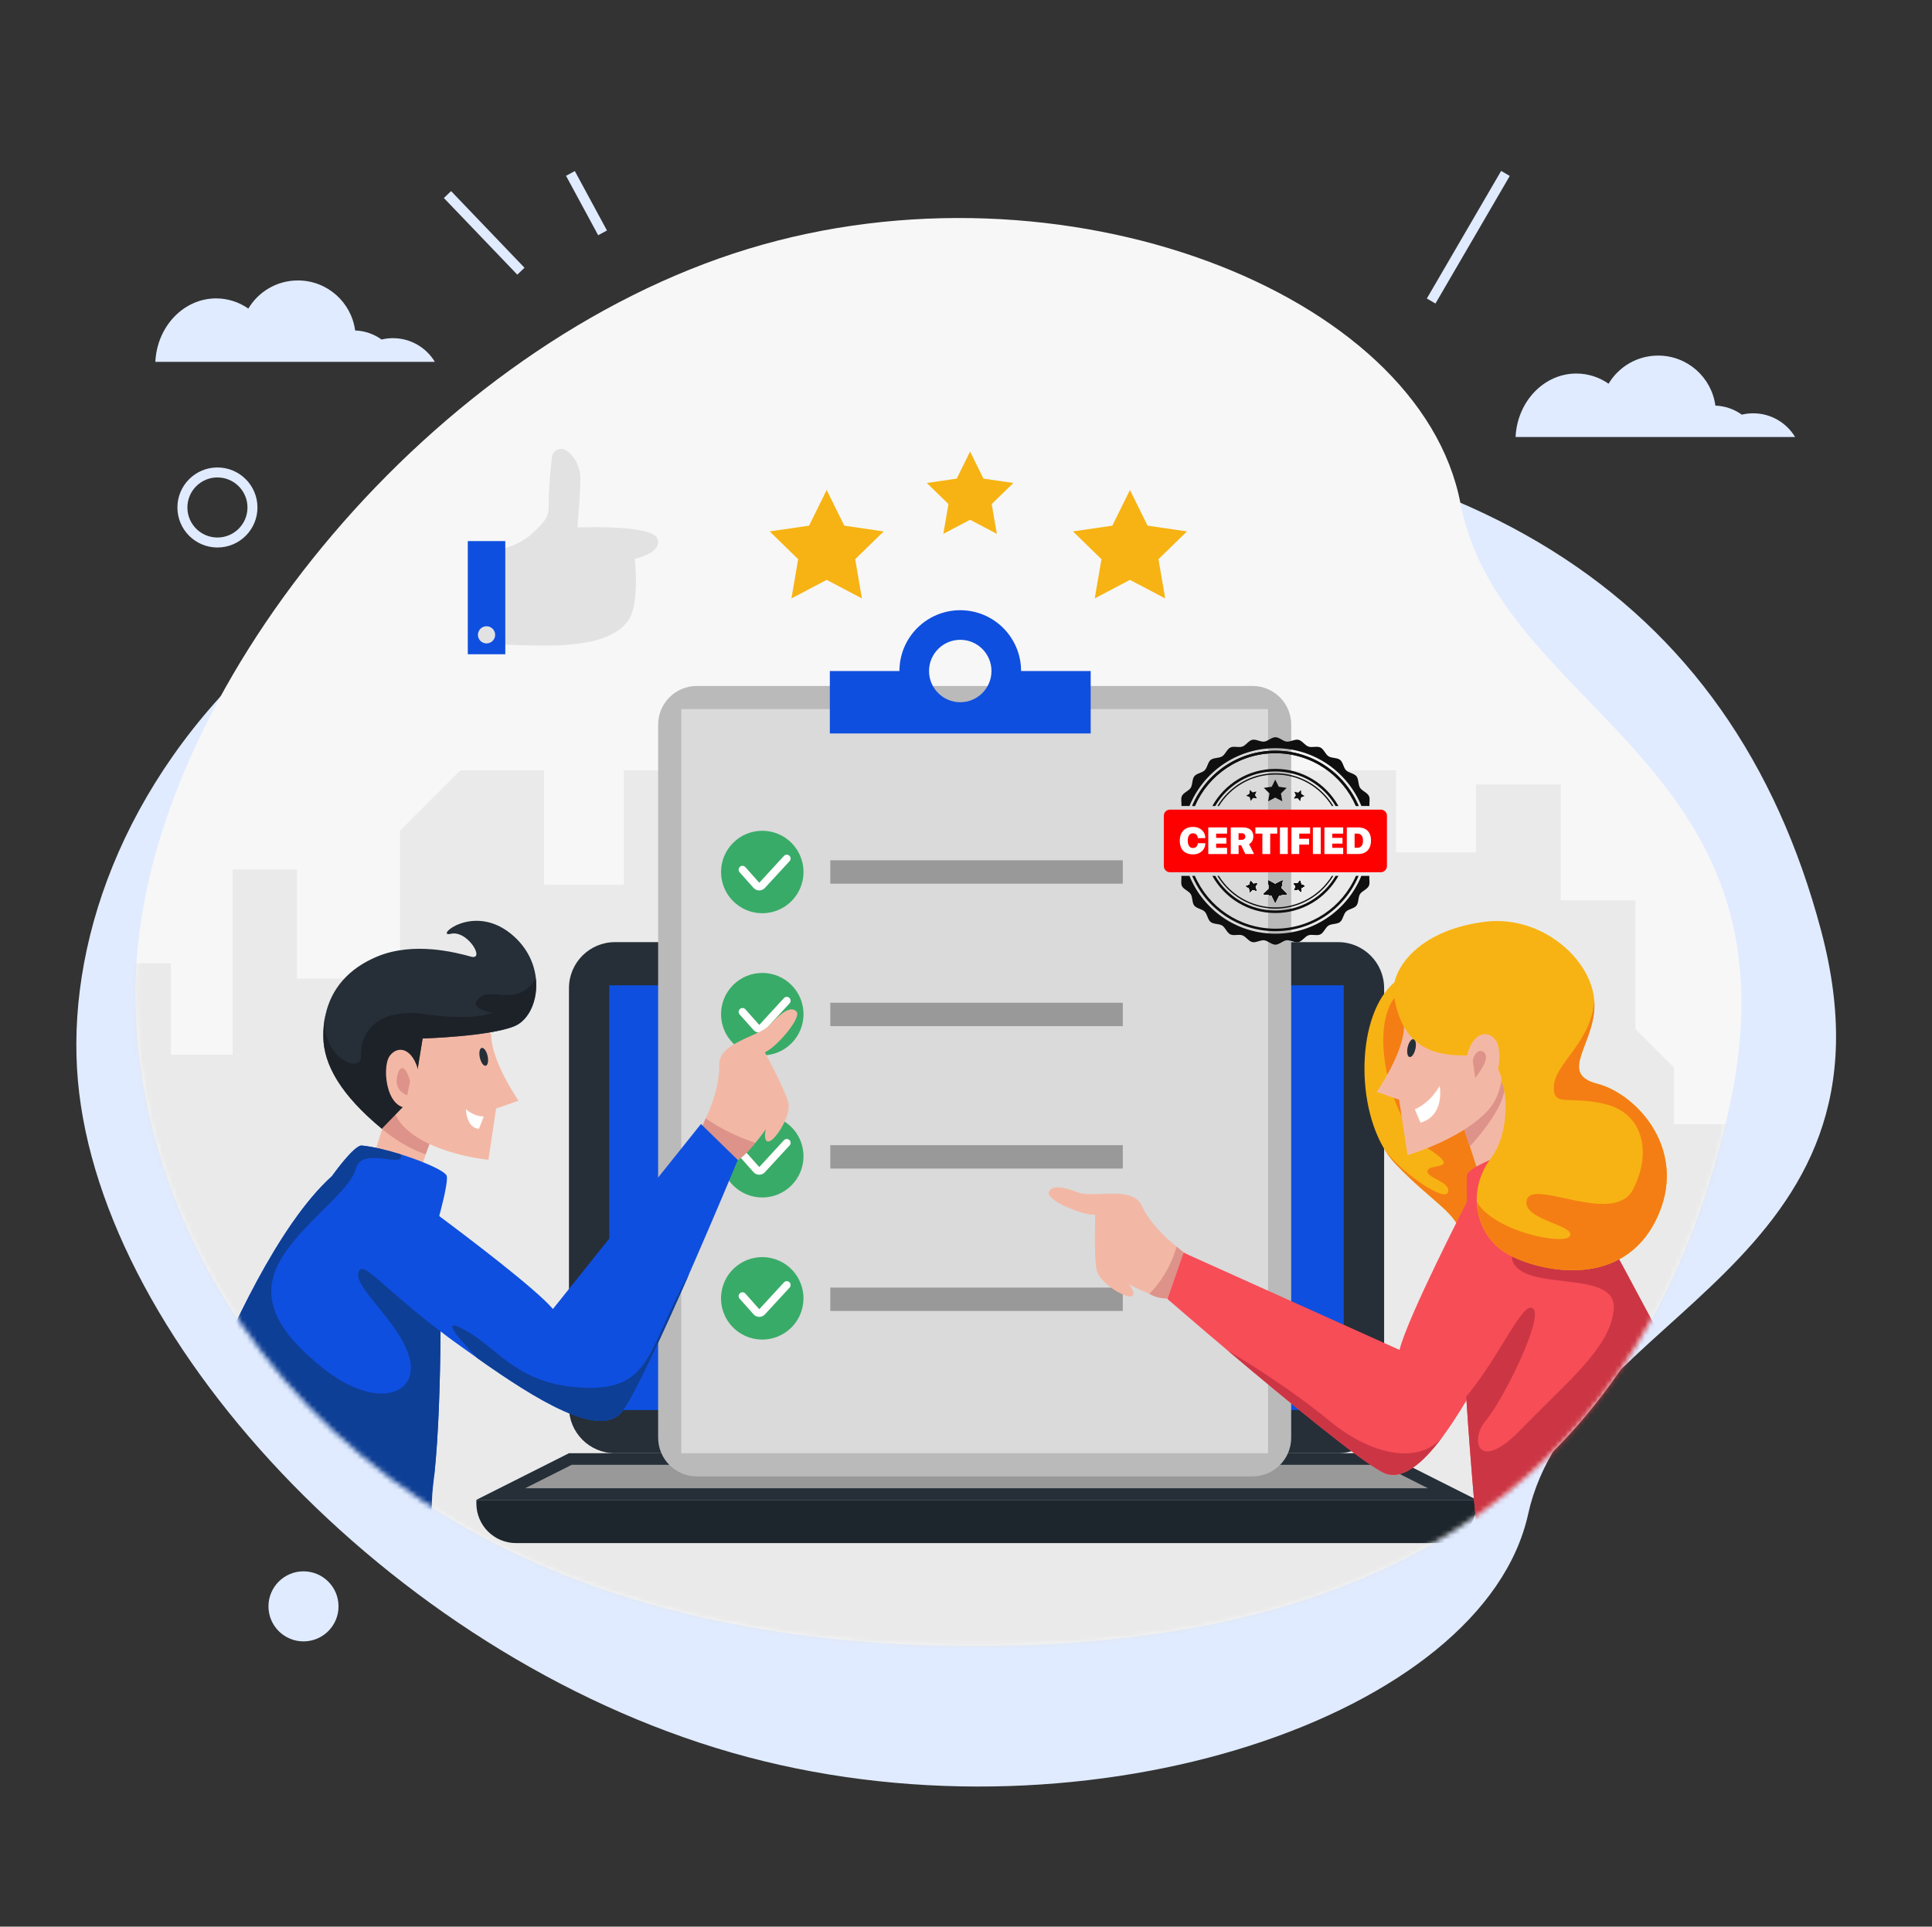 <svg width="387" height="386" viewBox="0 0 387 386" fill="none" xmlns="http://www.w3.org/2000/svg">
<rect x="0" y="0" width="387" height="386" fill="#333333" stroke="none"/>
<path fill-rule="evenodd" clip-rule="evenodd" d="M199.483 84.611C293.806 84.611 346.858 119.004 364.776 186.407C382.694 253.811 315.005 262.943 306.104 303.342C297.203 343.741 218.783 370.359 149.766 352.024C80.749 333.682 20.356 269.791 15.608 216.546C10.86 163.301 59.025 84.619 199.483 84.619V84.611Z" fill="#E0EBFF"/>
<path d="M195.237 329.768C281.315 329.768 329.743 293.77 346.093 223.216C362.444 152.663 300.669 143.098 292.54 100.816C284.411 58.533 212.846 30.664 149.859 49.864C86.871 69.064 31.758 135.942 27.42 191.673C23.081 247.403 67.046 329.768 195.237 329.768Z" fill="#F7F7F7"/>
<mask id="mask0_61_8" style="mask-type:luminance" maskUnits="userSpaceOnUse" x="27" y="43" width="322" height="287">
<path d="M195.237 329.768C281.315 329.768 329.743 293.77 346.093 223.216C362.444 152.663 300.669 143.098 292.54 100.816C284.411 58.533 212.846 30.664 149.859 49.864C86.871 69.064 31.758 135.942 27.42 191.673C23.081 247.403 67.046 329.768 195.237 329.768Z" fill="white"/>
</mask>
<g mask="url(#mask0_61_8)">
<path opacity="0.64" d="M21.328 193.001H34.221V211.305H46.596V174.179H59.488V196.065H80.109V166.444L92.221 154.331H108.981V177.275H124.962V154.331H279.64V170.782H295.62V157.172H312.635V180.371H327.589V206.148L335.324 213.883V225.224H356.979C356.979 225.224 421.942 313.903 307.995 323.7C194.048 333.497 122.383 336.075 108.981 335.558C95.579 335.041 54.331 319.06 54.331 319.06L27.142 298.44C27.142 298.44 16.179 280.908 13.084 276.268C9.988 271.629 19.785 190.685 19.785 190.685" fill="#E2E2E2"/>
<path d="M268.037 188.754H123.186C118.095 188.754 113.969 192.881 113.969 197.972V281.934C113.969 287.025 118.095 291.152 123.186 291.152H268.037C273.127 291.152 277.254 287.025 277.254 281.934V197.972C277.254 192.881 273.127 188.754 268.037 188.754Z" fill="#262F38"/>
<path d="M277.254 291.152H113.968L95.425 300.486H295.798L277.254 291.152Z" fill="#262F38"/>
<path d="M105.191 298.169L114.524 293.468H276.706L286.04 298.169H105.191Z" fill="#999999"/>
<path d="M287.862 309.155H103.361C98.976 309.155 95.425 305.604 95.425 301.219V300.493H295.798V301.219C295.798 305.604 292.246 309.155 287.862 309.155Z" fill="#1E262D"/>
<path d="M269.164 197.408H122.059V282.498H269.164V197.408Z" fill="#0F4FDF"/>
<path d="M250.89 137.432H139.583C135.303 137.432 131.833 140.902 131.833 145.183V288.041C131.833 292.322 135.303 295.792 139.583 295.792H250.89C255.171 295.792 258.641 292.322 258.641 288.041V145.183C258.641 140.902 255.171 137.432 250.89 137.432Z" fill="#BABABA"/>
<path d="M254.001 142.063H136.464V291.152H254.001V142.063Z" fill="#DADADA"/>
<path d="M224.905 172.356H166.318V177.042H224.905V172.356Z" fill="#999999"/>
<path d="M224.905 200.897H166.318V205.583H224.905V200.897Z" fill="#999999"/>
<path d="M224.905 229.431H166.318V234.117H224.905V229.431Z" fill="#999999"/>
<path d="M224.905 257.964H166.318V262.65H224.905V257.964Z" fill="#999999"/>
<path d="M152.692 182.964C157.254 182.964 160.952 179.266 160.952 174.704C160.952 170.142 157.254 166.443 152.692 166.443C148.13 166.443 144.432 170.142 144.432 174.704C144.432 179.266 148.13 182.964 152.692 182.964Z" fill="#39AB68"/>
<path d="M152.082 178.394H152.067C151.634 178.394 151.225 178.201 150.939 177.885L148.153 174.75C147.867 174.434 147.898 173.948 148.214 173.662C148.531 173.376 149.017 173.407 149.303 173.724L152.09 176.858L157.031 171.485C157.324 171.168 157.81 171.153 158.119 171.439C158.436 171.732 158.451 172.218 158.165 172.527L153.209 177.9C152.916 178.217 152.514 178.394 152.082 178.394Z" fill="white"/>
<path d="M158.535 209.027C161.761 205.801 161.761 200.57 158.535 197.345C155.309 194.119 150.079 194.119 146.853 197.345C143.627 200.57 143.627 205.801 146.853 209.027C150.079 212.252 155.309 212.252 158.535 209.027Z" fill="#39AB68"/>
<path d="M152.082 206.873H152.067C151.634 206.873 151.225 206.68 150.94 206.363L148.153 203.237C147.867 202.92 147.898 202.434 148.214 202.148C148.531 201.863 149.017 201.894 149.303 202.21L152.09 205.344L157.031 199.971C157.324 199.655 157.81 199.639 158.119 199.925C158.436 200.211 158.451 200.705 158.166 201.013L153.209 206.387C152.924 206.703 152.514 206.881 152.09 206.881L152.082 206.873Z" fill="white"/>
<path d="M152.692 239.914C157.254 239.914 160.952 236.216 160.952 231.654C160.952 227.092 157.254 223.394 152.692 223.394C148.13 223.394 144.432 227.092 144.432 231.654C144.432 236.216 148.13 239.914 152.692 239.914Z" fill="#39AB68"/>
<path d="M152.082 235.352H152.067C151.634 235.352 151.225 235.159 150.939 234.843L148.153 231.708C147.867 231.392 147.898 230.906 148.214 230.62C148.531 230.334 149.017 230.365 149.303 230.682L152.09 233.816L157.031 228.443C157.324 228.126 157.81 228.111 158.119 228.397C158.436 228.682 158.451 229.176 158.165 229.485L153.209 234.858C152.924 235.175 152.514 235.352 152.09 235.352H152.082Z" fill="white"/>
<path d="M160.727 262.019C161.775 257.579 159.025 253.13 154.585 252.082C150.145 251.034 145.696 253.784 144.648 258.224C143.6 262.664 146.35 267.113 150.79 268.161C155.23 269.209 159.679 266.459 160.727 262.019Z" fill="#39AB68"/>
<path d="M152.082 263.831H152.067C151.634 263.831 151.225 263.638 150.939 263.314L148.153 260.187C147.867 259.871 147.898 259.384 148.214 259.099C148.531 258.813 149.017 258.844 149.303 259.16L152.09 262.295L157.031 256.929C157.324 256.613 157.81 256.597 158.119 256.883C158.436 257.169 158.451 257.663 158.165 257.971L153.209 263.345C152.916 263.661 152.514 263.839 152.082 263.839V263.831Z" fill="white"/>
<path d="M204.532 134.436C204.532 127.712 199.074 122.254 192.35 122.254C185.625 122.254 180.167 127.704 180.167 134.436H166.225V146.942H218.474V134.436H204.532ZM192.35 140.689C188.899 140.689 186.096 137.887 186.096 134.436C186.096 130.985 188.899 128.183 192.35 128.183C195.8 128.183 198.603 130.985 198.603 134.436C198.603 137.887 195.8 140.689 192.35 140.689Z" fill="#0F4FDF"/>
<path d="M94.985 110.736C99.347 110.543 103.662 109.632 106.619 106.853C108.225 105.347 109.885 103.989 109.885 101.873C109.885 98.006 110.278 93.968 110.564 91.575C110.718 90.239 112.216 89.498 113.351 90.208C114.524 90.934 115.76 92.331 116.2 94.987C116.454 96.523 115.667 105.679 115.667 105.679C115.667 105.679 130.69 105.031 131.701 107.934C132.72 110.836 127.139 111.956 127.139 111.956C127.139 111.956 128.258 121.142 125.741 124.47C120.739 131.078 105.932 129.125 94.985 128.909V110.728V110.736Z" fill="#E2E2E2"/>
<path d="M101.215 108.404H93.704V131.078H101.215V108.404Z" fill="#0F4FDF"/>
<path d="M99.185 127.187C99.185 128.137 98.413 128.909 97.455 128.909C96.498 128.909 95.734 128.137 95.734 127.187C95.734 126.238 96.506 125.466 97.455 125.466C98.405 125.466 99.185 126.238 99.185 127.187Z" fill="#E2E2E2"/>
<path d="M140.008 226.451C141.977 223.479 144.192 217.82 144.061 213.327C143.938 208.841 152.005 207.738 154.213 205.337C156.429 202.928 158.443 201.438 159.547 202.673C160.651 203.908 155.386 209.976 153.202 210.81C153.202 210.81 157.262 218.299 157.911 220.892C158.559 223.486 155.232 228.558 153.997 228.682C152.762 228.813 153.41 226.211 153.41 226.211C153.41 226.211 148.5 233.63 144.771 233.329C141.043 233.028 140 226.443 140 226.443L140.008 226.451Z" fill="#F3B8A5"/>
<path d="M141.359 224.05C145.906 227.292 151.318 228.967 151.318 228.967C151.318 228.967 149.303 231.6 147.79 232.403C146.277 233.206 140.757 225.532 140.757 225.532L141.359 224.05Z" fill="#DD938A"/>
<path d="M85.868 229.438L83.853 235.622L74.844 231.723L79.144 217.742L85.868 229.438Z" fill="#F3B8A5"/>
<path d="M85.266 231.268C80.24 229.562 76.472 226.134 76.472 226.134L79.437 218.661L86.385 228.265L85.266 231.268Z" fill="#DD938A"/>
<path d="M98.405 207.305C98.343 212.539 103.871 220.529 103.871 220.529L99.378 222.089L97.834 232.356C97.834 232.356 85.876 231.268 80.58 225.393C75.284 219.518 79.792 207.374 79.792 207.374C79.792 207.374 83.274 202.997 84.247 202.889C85.212 202.781 96.128 203.792 96.128 203.792L98.413 207.297L98.405 207.305Z" fill="#F3B8A5"/>
<path d="M103.076 205.583C98.096 207.66 84.656 208.062 84.656 208.062L82.772 219.626L76.472 226.134C68.274 219.348 64.838 213.311 64.761 207.745C64.738 206.17 64.885 204.673 65.217 203.252C66.359 198.141 69.733 194.081 75.515 191.657C82.911 188.569 91.38 190.854 94.337 191.657C97.293 192.467 93.665 186.283 90.299 187.086C86.941 187.897 94.607 180.895 102.265 187.017C105.477 189.588 107.013 192.892 107.345 196.034C107.808 200.372 105.963 204.379 103.076 205.583Z" fill="#262F38"/>
<path opacity="0.72" d="M103.076 205.584C98.096 207.66 84.656 208.062 84.656 208.062L82.772 219.626L76.472 226.134C68.274 219.349 64.838 213.312 64.761 207.745C64.738 206.171 64.885 204.673 65.217 203.252C63.873 211.783 72.543 215.512 72.319 211.443C72.103 207.367 75.168 201.724 85.134 203.183C95.101 204.642 98.714 202.882 98.714 202.882C98.714 202.882 93.24 202.156 96.089 199.856C98.783 197.686 103.431 201.979 107.345 196.034C107.808 200.373 105.963 204.379 103.076 205.584Z" fill="#191E23"/>
<path d="M84.115 216.26C83.312 210.076 79.815 209.134 78.063 211.551C76.318 213.967 77.522 223.787 83.034 221.633C88.547 219.479 84.108 216.252 84.108 216.252L84.115 216.26Z" fill="#F3B8A5"/>
<path d="M96.9 223.687C94.838 223.679 93.325 222.22 93.325 222.22C93.325 222.22 93.41 226.026 95.942 226.141L96.907 223.694L96.9 223.687Z" fill="white"/>
<path d="M96.12 211.906C96.344 212.894 96.869 213.62 97.301 213.519C97.726 213.419 97.895 212.546 97.672 211.558C97.448 210.57 96.923 209.844 96.49 209.945C96.066 210.045 95.896 210.918 96.12 211.906Z" fill="#262F38"/>
<path d="M82.147 216.608C81.081 212.802 79.792 213.589 79.476 216.137C79.151 218.684 81.568 219.433 81.568 219.433L82.147 216.608Z" fill="#DD938A"/>
<path d="M147.79 232.403C147.79 232.403 143.25 243.35 138.094 255.107C138.094 255.107 138.078 255.131 138.078 255.138C132.921 266.896 127.154 279.449 124.684 282.737C120.338 288.52 107.283 280.352 95.649 272.13C94.028 270.98 92.43 269.837 90.894 268.725C89.99 268.077 89.11 267.413 88.246 266.734H88.238C77.036 257.979 69.192 247.565 69.192 247.565L68.382 238.648L68.228 236.996C68.791 236.942 69.339 236.888 69.872 236.842C77.901 236.093 82.432 235.939 83.073 237.012C83.76 238.147 85.443 241.759 85.443 241.759C85.443 241.759 86.424 242.477 88.006 243.659C93.719 247.912 107.283 258.18 110.757 262.256L140.41 225.192L147.79 232.403Z" fill="#0F4FDF"/>
<path d="M88.006 243.659C88.045 244.948 88.323 254.945 88.246 266.734V266.749C88.176 276.461 87.867 287.4 86.979 295.684C86.647 298.857 86.223 301.636 85.698 303.813C82.023 319.091 37.857 287.338 37.857 287.338C37.857 287.338 38.992 284.112 40.984 279.194C45.824 267.259 55.682 245.38 66.506 235.622C66.506 235.622 70.976 229.3 72.504 229.508C74.697 229.732 77.538 230.419 80.263 231.268C84.949 232.727 89.303 234.68 89.496 235.622C89.79 237.112 88.006 243.52 88.006 243.52V243.659Z" fill="#0F4FDF"/>
<path d="M88.246 266.749C88.176 276.461 87.867 287.4 86.979 295.684C86.609 295.753 86.316 306.137 86.316 306.137C86.316 306.137 68.359 293.051 61.527 289.863C54.702 286.675 44.465 281.896 40.984 279.194C45.824 267.259 55.682 245.38 66.506 235.622C66.506 235.622 70.976 229.3 72.504 229.508C74.697 229.732 77.538 230.419 80.263 231.268C81.336 234.333 72.504 229.508 71.292 234.117C71.069 234.981 70.567 235.885 69.872 236.842C69.44 237.429 68.938 238.031 68.382 238.648C65.031 242.4 59.697 246.785 56.524 251.873C51.969 259.168 54.478 265.97 64.761 274.16C75.044 282.351 83.598 279.626 82.147 272.57C80.688 265.514 71.084 258.234 71.771 255.107C72.45 251.989 76.094 257.547 88.238 266.734C88.238 266.734 88.238 266.742 88.246 266.749Z" fill="#0E3F96"/>
<path d="M138.078 255.138C132.921 266.895 127.154 279.448 124.684 282.737C120.338 288.519 107.283 280.351 95.649 272.129C90.747 267.034 88.331 263.776 93.333 266.579C100.111 270.369 103.709 277.58 117.28 278.028C130.845 278.483 129.795 269.628 138.078 255.138Z" fill="#0E3F96"/>
<path d="M310.195 242.625C308.196 246.616 290.247 257.015 292.246 250.461C292.571 249.403 292.679 248.476 292.609 247.627C292.239 243.204 286.858 240.872 279.563 233.222C278.628 232.249 277.802 231.106 277.084 229.848C277.077 229.833 277.069 229.817 277.061 229.81C271.047 219.318 272.221 200.45 280.991 195.656C280.991 195.656 302.074 199.316 304.807 201.13C307.532 202.936 310.759 215.273 310.759 215.273C310.759 215.273 312.187 238.633 310.195 242.625Z" fill="#F7B313"/>
<path d="M302.63 236.634C302.63 236.634 295.597 245.049 295.002 246.732C294.825 247.249 293.86 247.512 292.609 247.628C292.239 243.204 286.858 240.873 279.562 233.222C278.628 232.249 277.802 231.107 277.084 229.848C279.779 234.365 289.421 240.996 290.054 238.865C290.695 236.735 285.476 235.994 285.955 234.504C286.433 233.006 293.042 234.604 285.924 230.018C278.806 225.433 274.081 206.766 279.315 199.918L291.335 203.832L302.12 221.241L302.63 236.634Z" fill="#F47E14"/>
<path d="M292.88 224.922L295.798 233.87L304.807 229.971L300.499 215.982L292.88 224.922Z" fill="#F3B8A5"/>
<path d="M301.341 218.407C300.847 222.877 294.431 229.671 294.431 229.671L293.327 226.297L298.43 218.407L300.345 215.396L301.333 218.407H301.341Z" fill="#DD938A"/>
<path d="M281.238 205.545C281.299 210.779 275.772 218.769 275.772 218.769L280.265 220.329L281.94 231.43C281.94 231.43 292.787 228.288 298.09 222.421C303.386 216.554 299.858 205.614 299.858 205.614C299.858 205.614 296.377 201.237 295.404 201.129C294.439 201.021 283.523 202.032 283.523 202.032L281.238 205.537V205.545Z" fill="#F3B8A5"/>
<path d="M283.523 210.154C283.299 211.142 282.774 211.868 282.342 211.767C281.917 211.667 281.747 210.795 281.971 209.806C282.195 208.818 282.72 208.093 283.152 208.193C283.577 208.293 283.747 209.166 283.523 210.154Z" fill="#262F38"/>
<path d="M283.407 222.251C286.68 220.823 288.379 217.55 288.379 217.55C288.379 217.55 289.529 223.471 284.542 224.922L283.399 222.251H283.407Z" fill="white"/>
<path d="M238.176 251.464C235.088 249.68 230.579 245.604 228.688 241.536C226.796 237.46 219.084 240.084 216.035 238.919C212.978 237.753 210.507 237.321 210.075 238.919C209.642 240.517 217.054 243.597 219.385 243.365C219.385 243.365 219.092 251.881 219.678 254.49C220.257 257.099 225.499 260.149 226.657 259.716C227.815 259.284 226.078 257.246 226.078 257.246C226.078 257.246 233.791 261.693 236.987 259.763C240.183 257.833 238.183 251.471 238.183 251.471L238.176 251.464Z" fill="#F3B8A5"/>
<path d="M235.682 249.75C233.991 255.779 230.232 259.184 230.232 259.184C230.232 259.184 231.837 260.481 235.111 260.072C238.384 259.662 237.095 250.97 237.095 250.97" fill="#DD938A"/>
<path d="M310.975 238.742C310.975 238.742 308.211 253.626 301.001 267.368C297.519 274.007 293.528 281.534 289.49 287.131C289.367 287.324 289.228 287.509 289.089 287.687C284.912 293.353 280.705 296.843 277.015 294.997C272.537 292.759 257.568 280.414 246.513 271.073L246.004 270.641H245.996C239.11 264.812 233.868 260.265 233.868 260.265L237.095 250.978L280.334 270.448C281.987 263.809 293.837 240.803 293.837 240.803C293.837 240.803 293.736 236.82 293.837 235.492C293.945 234.164 298.615 232.118 307.115 228.853L310.975 238.742Z" fill="#F74D57"/>
<path d="M289.089 287.686C284.912 293.353 280.705 296.842 277.015 294.997C272.537 292.758 257.568 280.414 246.513 271.073L246.004 270.641C246.343 270.834 257.267 277.203 266.323 284.676C275.232 292.025 284.766 293.307 289.089 287.686Z" fill="#CC3644"/>
<path d="M344.457 290.365L315.36 307.403C315.36 307.403 296.863 315.131 296.33 311.449C295.975 308.947 294.601 293.793 293.698 279.804C293.266 273.173 292.941 266.804 292.88 262.172L307.115 228.852C307.115 228.852 309.64 228.173 313.847 233.87C314.565 234.843 315.939 237.144 317.715 240.278C326.323 255.471 344.457 290.365 344.457 290.365Z" fill="#F74D57"/>
<path d="M344.457 290.365L315.36 307.403C315.36 307.403 296.863 315.13 296.33 311.448C295.975 308.947 294.601 293.792 293.698 279.804C300.445 271.798 305.062 260.373 307.115 262.171C309.246 264.04 301.024 280.622 297.658 284.559C294.3 288.489 296.014 295.421 304.807 286.25C313.592 277.079 322.764 269.961 323.25 262.171C323.729 254.39 306.59 258.744 303.217 253.185C300.769 249.163 310.867 243.35 317.715 240.277C326.323 255.47 344.457 290.365 344.457 290.365Z" fill="#CC3644"/>
<path d="M331.742 244.369C325.049 258.041 309.238 255.054 302.421 251.487C298.338 249.356 295.975 245.226 295.821 240.826C295.705 237.877 296.593 234.804 298.616 232.118C303.672 225.417 301.827 211.312 296.462 211.397C295.759 211.413 294.987 211.436 294.161 211.451C288.626 211.536 280.829 210.919 279.192 199.146C278.567 194.66 283.623 186.423 297.411 184.678C307.818 183.358 317.244 190.808 319.058 198.582C319.212 199.223 319.305 199.856 319.351 200.489C319.923 208.896 311.801 215.018 319.923 217.118C328.036 219.225 338.435 230.689 331.742 244.369Z" fill="#F7B313"/>
<path d="M293.559 213.118C294.362 206.935 297.859 205.993 299.611 208.409C301.356 210.825 300.152 220.645 294.64 218.491C289.128 216.337 293.567 213.111 293.567 213.111L293.559 213.118Z" fill="#F3B8A5"/>
<path d="M295.003 212.471C295.497 210.077 297.396 210.077 297.643 211.567C297.89 213.05 295.497 215.983 295.497 215.983L295.003 212.471Z" fill="#DD938A"/>
<path d="M331.742 244.37C325.049 258.042 309.238 255.054 302.421 251.488C298.338 249.357 295.975 245.227 295.821 240.826C299.395 246.786 313.415 249.565 314.457 247.628C315.661 245.396 304.49 244.362 305.865 240.278C307.239 236.194 323.389 245.736 327.172 238.201C330.955 230.667 329.032 223.109 321.675 221.241C314.318 219.38 311.021 222.02 311.253 217.55C311.492 213.088 318.749 208.788 319.351 200.489C319.923 208.896 311.801 215.018 319.923 217.118C328.036 219.226 338.435 230.69 331.742 244.37Z" fill="#F47E14"/>
</g>
<path d="M226.341 116.179L219.285 119.892L220.636 112.033L214.923 106.467L222.813 105.317L226.341 98.168L229.877 105.317L237.766 106.467L232.054 112.033L233.405 119.892L226.341 116.179Z" fill="#F7B313"/>
<path d="M165.592 116.179L158.536 119.892L159.879 112.033L154.174 106.467L162.064 105.317L165.592 98.168L169.12 105.317L177.01 106.467L171.305 112.033L172.648 119.892L165.592 116.179Z" fill="#F7B313"/>
<path d="M194.318 104.135L188.961 106.953L189.987 100.985L185.649 96.762L191.639 95.89L194.318 90.463L196.997 95.89L202.988 96.762L198.649 100.985L199.676 106.953L194.318 104.135Z" fill="#F7B313"/>
<path fill-rule="evenodd" clip-rule="evenodd" d="M43.292 59.784C45.662 59.784 47.87 60.525 49.746 61.822C51.761 58.441 55.451 56.187 59.674 56.187C65.541 56.187 70.382 60.548 71.138 66.207C73.114 66.284 74.929 66.941 76.434 68.021C77.167 67.844 77.932 67.751 78.719 67.751C82.278 67.751 85.397 69.658 87.111 72.499H31.118C31.45 65.412 36.776 59.784 43.292 59.784Z" fill="#E0EBFF"/>
<path fill-rule="evenodd" clip-rule="evenodd" d="M315.762 74.838C318.132 74.838 320.34 75.579 322.216 76.876C324.23 73.495 327.921 71.24 332.143 71.24C338.011 71.24 342.851 75.602 343.608 81.261C345.584 81.338 347.398 81.994 348.904 83.075C349.637 82.897 350.401 82.805 351.189 82.805C354.748 82.805 357.866 84.712 359.58 87.553H303.587C303.919 80.466 309.246 74.838 315.762 74.838Z" fill="#E0EBFF"/>
<path d="M60.793 328.849C64.669 328.849 67.811 325.708 67.811 321.832C67.811 317.956 64.669 314.814 60.793 314.814C56.918 314.814 53.776 317.956 53.776 321.832C53.776 325.708 56.918 328.849 60.793 328.849Z" fill="#E0EBFF"/>
<path d="M43.554 108.69C47.43 108.69 50.572 105.548 50.572 101.673C50.572 97.797 47.43 94.655 43.554 94.655C39.679 94.655 36.537 97.797 36.537 101.673C36.537 105.548 39.679 108.69 43.554 108.69Z" stroke="#E0EBFF" stroke-width="2" stroke-miterlimit="10"/>
<path d="M301.557 34.748L286.673 60.309" stroke="#E0EBFF" stroke-width="2" stroke-miterlimit="10"/>
<path d="M89.635 38.978L104.342 54.334" stroke="#E0EBFF" stroke-width="2" stroke-miterlimit="10"/>
<path d="M114.262 34.748L120.7 46.652" stroke="#E0EBFF" stroke-width="2" stroke-miterlimit="10"/>
<path d="M251.778 177.035L251.014 177.104L250.512 176.51L250.342 177.266L249.624 177.552L250.288 177.946L250.342 178.718L250.921 178.208L251.67 178.401L251.369 177.683L251.778 177.035Z" fill="#0F0F0F"/>
<path d="M256.588 178.008L256.858 176.433L255.445 177.174L254.033 176.433L254.303 178.008L253.16 179.119L254.743 179.343L255.445 180.779L256.156 179.343L257.73 179.119L256.588 178.008Z" fill="#0F0F0F"/>
<path d="M260.602 177.205L260.432 176.456L259.938 177.043L259.166 176.973L259.583 177.629L259.274 178.34L260.023 178.154L260.61 178.664L260.656 177.892L261.32 177.491L260.602 177.205Z" fill="#0F0F0F"/>
<path d="M260.602 177.205L260.432 176.456L259.938 177.043L259.166 176.973L259.583 177.629L259.274 178.34L260.023 178.154L260.61 178.664L260.656 177.892L261.32 177.491L260.602 177.205Z" fill="#0F0F0F"/>
<path d="M256.588 178.008L256.858 176.433L255.445 177.174L254.033 176.433L254.303 178.008L253.16 179.119L254.743 179.343L255.445 180.779L256.156 179.343L257.73 179.119L256.588 178.008Z" fill="#0F0F0F"/>
<path d="M251.778 177.035L251.014 177.104L250.512 176.51L250.342 177.266L249.624 177.552L250.288 177.946L250.342 178.718L250.921 178.208L251.67 178.401L251.369 177.683L251.778 177.035Z" fill="#0F0F0F"/>
<path d="M251.778 177.035L251.014 177.104L250.512 176.51L250.342 177.266L249.624 177.552L250.288 177.946L250.342 178.718L250.921 178.208L251.67 178.401L251.369 177.683L251.778 177.035Z" fill="#0F0F0F"/>
<path d="M256.588 178.008L256.858 176.433L255.445 177.174L254.033 176.433L254.303 178.008L253.16 179.119L254.743 179.343L255.445 180.779L256.156 179.343L257.73 179.119L256.588 178.008Z" fill="#0F0F0F"/>
<path d="M260.602 177.205L260.432 176.456L259.938 177.043L259.166 176.973L259.583 177.629L259.274 178.34L260.023 178.154L260.61 178.664L260.656 177.892L261.32 177.491L260.602 177.205Z" fill="#0F0F0F"/>
<path d="M260.602 177.205L260.432 176.456L259.938 177.043L259.166 176.973L259.583 177.629L259.274 178.34L260.023 178.154L260.61 178.664L260.656 177.892L261.32 177.491L260.602 177.205Z" fill="#0F0F0F"/>
<path d="M256.588 178.008L256.858 176.433L255.445 177.174L254.033 176.433L254.303 178.008L253.16 179.119L254.743 179.343L255.445 180.779L256.156 179.343L257.73 179.119L256.588 178.008Z" fill="#0F0F0F"/>
<path d="M251.778 177.035L251.014 177.104L250.512 176.51L250.342 177.266L249.624 177.552L250.288 177.946L250.342 178.718L250.921 178.208L251.67 178.401L251.369 177.683L251.778 177.035Z" fill="#0F0F0F"/>
<path d="M251.778 177.035L251.014 177.104L250.512 176.51L250.342 177.266L249.624 177.552L250.288 177.946L250.342 178.718L250.921 178.208L251.67 178.401L251.369 177.683L251.778 177.035Z" fill="#0F0F0F"/>
<path d="M256.588 178.008L256.858 176.433L255.445 177.174L254.033 176.433L254.303 178.008L253.16 179.119L254.743 179.343L255.445 180.779L256.156 179.343L257.73 179.119L256.588 178.008Z" fill="#0F0F0F"/>
<path d="M260.602 177.205L260.432 176.456L259.938 177.043L259.166 176.973L259.583 177.629L259.274 178.34L260.023 178.154L260.61 178.664L260.656 177.892L261.32 177.491L260.602 177.205Z" fill="#0F0F0F"/>
<path d="M255.476 154.925C250.551 154.925 246.235 157.55 243.865 161.487H244.166C246.513 157.704 250.705 155.18 255.484 155.18C260.263 155.18 264.447 157.704 266.794 161.487H267.095C264.725 157.557 260.409 154.925 255.484 154.925H255.476Z" fill="#0F0F0F"/>
<path d="M255.476 154.045C250.041 154.045 245.309 157.048 242.846 161.487H243.425C245.842 157.341 250.335 154.547 255.476 154.554C260.618 154.554 265.111 157.341 267.527 161.487H268.106C265.643 157.048 260.911 154.045 255.476 154.045Z" fill="#0F0F0F"/>
<path d="M255.476 150.401C247.972 150.401 241.534 154.972 238.801 161.48H239.349C242.051 155.257 248.258 150.903 255.476 150.903C262.694 150.903 268.893 155.257 271.603 161.48H272.151C269.418 154.972 262.98 150.401 255.484 150.401H255.476Z" fill="#0F0F0F"/>
<path d="M274.197 159.464C273.865 158.777 272.838 158.469 272.429 157.828C272.02 157.179 272.19 156.122 271.719 155.527C271.24 154.933 270.175 154.863 269.635 154.323C269.094 153.783 269.032 152.709 268.43 152.239C267.836 151.768 266.778 151.93 266.13 151.528C265.489 151.119 265.18 150.092 264.493 149.76C263.806 149.428 262.818 149.83 262.092 149.575C261.374 149.32 260.849 148.394 260.1 148.216C259.367 148.047 258.487 148.664 257.723 148.579C256.974 148.494 256.248 147.699 255.476 147.699C254.704 147.699 253.986 148.494 253.23 148.579C252.465 148.664 251.585 148.047 250.852 148.216C250.103 148.386 249.578 149.32 248.86 149.575C248.134 149.83 247.146 149.428 246.459 149.76C245.772 150.092 245.463 151.119 244.823 151.528C244.174 151.937 243.116 151.768 242.522 152.239C241.928 152.717 241.858 153.783 241.318 154.323C240.777 154.863 239.704 154.925 239.233 155.527C238.762 156.122 238.924 157.179 238.523 157.828C238.114 158.469 237.087 158.777 236.755 159.464C236.477 160.036 236.717 160.815 236.655 161.479H238.268C241.032 154.686 247.702 149.899 255.484 149.899C263.266 149.899 269.936 154.686 272.699 161.479H274.313C274.251 160.815 274.483 160.028 274.213 159.464H274.197Z" fill="#0F0F0F"/>
<path d="M260.602 177.205L260.432 176.456L259.938 177.043L259.166 176.973L259.583 177.629L259.274 178.34L260.023 178.154L260.61 178.664L260.656 177.892L261.32 177.491L260.602 177.205Z" fill="#0F0F0F"/>
<path d="M256.588 178.008L256.858 176.433L255.445 177.174L254.033 176.433L254.303 178.008L253.16 179.119L254.743 179.343L255.445 180.779L256.156 179.343L257.73 179.119L256.588 178.008Z" fill="#0F0F0F"/>
<path d="M251.778 177.035L251.014 177.104L250.512 176.51L250.342 177.266L249.624 177.552L250.288 177.946L250.342 178.718L250.921 178.208L251.67 178.401L251.369 177.683L251.778 177.035Z" fill="#0F0F0F"/>
<path d="M251.778 177.035L251.014 177.104L250.512 176.51L250.342 177.266L249.624 177.552L250.288 177.946L250.342 178.718L250.921 178.208L251.67 178.401L251.369 177.683L251.778 177.035Z" fill="#0F0F0F"/>
<path d="M256.588 178.008L256.858 176.433L255.445 177.174L254.033 176.433L254.303 178.008L253.16 179.119L254.743 179.343L255.445 180.779L256.156 179.343L257.73 179.119L256.588 178.008Z" fill="#0F0F0F"/>
<path d="M260.602 177.205L260.432 176.456L259.938 177.043L259.166 176.973L259.583 177.629L259.274 178.34L260.023 178.154L260.61 178.664L260.656 177.892L261.32 177.491L260.602 177.205Z" fill="#0F0F0F"/>
<path d="M266.786 175.483C264.439 179.266 260.247 181.791 255.468 181.791C250.697 181.791 246.505 179.266 244.159 175.483H243.858C246.228 179.413 250.543 182.045 255.468 182.045C260.394 182.045 264.709 179.421 267.079 175.483H266.778H266.786Z" fill="#0F0F0F"/>
<path d="M267.527 175.483C265.111 179.629 260.618 182.424 255.476 182.416C250.335 182.416 245.842 179.629 243.425 175.483H242.846C245.309 179.922 250.041 182.925 255.476 182.925C260.911 182.925 265.643 179.922 268.106 175.483H267.527Z" fill="#0F0F0F"/>
<path d="M271.603 175.483C268.901 181.706 262.694 186.06 255.476 186.06C248.258 186.06 242.059 181.706 239.349 175.483H238.801C241.534 181.991 247.972 186.562 255.468 186.562C262.972 186.562 269.411 181.991 272.144 175.483H271.595H271.603Z" fill="#0F0F0F"/>
<path d="M274.305 175.483H272.692C269.928 182.277 263.258 187.063 255.476 187.063C247.694 187.063 241.024 182.277 238.26 175.483H236.647C236.709 176.147 236.477 176.935 236.747 177.498C237.079 178.185 238.106 178.494 238.515 179.135C238.924 179.783 238.755 180.841 239.225 181.436C239.704 182.03 240.769 182.099 241.31 182.64C241.85 183.18 241.912 184.253 242.514 184.724C243.109 185.195 244.166 185.033 244.815 185.434C245.456 185.844 245.764 186.87 246.451 187.202C247.138 187.534 248.127 187.133 248.852 187.388C249.57 187.642 250.095 188.569 250.844 188.746C251.577 188.916 252.458 188.299 253.222 188.384C253.971 188.468 254.696 189.264 255.468 189.264C256.24 189.264 256.958 188.468 257.715 188.384C258.479 188.299 259.359 188.916 260.093 188.746C260.841 188.577 261.366 187.642 262.084 187.388C262.81 187.133 263.798 187.534 264.485 187.202C265.172 186.87 265.481 185.844 266.122 185.434C266.77 185.025 267.828 185.195 268.423 184.724C269.017 184.246 269.086 183.18 269.627 182.64C270.167 182.099 271.24 182.038 271.711 181.436C272.182 180.841 272.02 179.783 272.422 179.135C272.831 178.494 273.857 178.185 274.189 177.498C274.467 176.927 274.228 176.147 274.29 175.483H274.305Z" fill="#0F0F0F"/>
<path d="M276.583 162.205H234.3C233.644 162.236 233.127 162.776 233.127 163.44V173.515C233.127 174.202 233.683 174.75 234.362 174.75H276.644C277.301 174.719 277.818 174.179 277.818 173.515V163.44C277.818 162.753 277.262 162.205 276.583 162.205Z" fill="#FF0000"/>
<path d="M251.778 177.035L251.014 177.104L250.512 176.51L250.342 177.266L249.624 177.552L250.288 177.946L250.342 178.718L250.921 178.208L251.67 178.401L251.369 177.683L251.778 177.035Z" fill="#0F0F0F"/>
<path d="M256.588 178.008L256.858 176.433L255.445 177.174L254.033 176.433L254.303 178.008L253.16 179.119L254.743 179.343L255.445 180.779L256.156 179.343L257.73 179.119L256.588 178.008Z" fill="#0F0F0F"/>
<path d="M260.602 177.205L260.432 176.456L259.938 177.043L259.166 176.973L259.583 177.629L259.274 178.34L260.023 178.154L260.61 178.664L260.656 177.892L261.32 177.491L260.602 177.205Z" fill="#0F0F0F"/>
<path d="M260.602 177.205L260.432 176.456L259.938 177.043L259.166 176.973L259.583 177.629L259.274 178.34L260.023 178.154L260.61 178.664L260.656 177.892L261.32 177.491L260.602 177.205Z" fill="#0F0F0F"/>
<path d="M256.588 178.008L256.858 176.433L255.445 177.174L254.033 176.433L254.303 178.008L253.16 179.119L254.743 179.343L255.445 180.779L256.156 179.343L257.73 179.119L256.588 178.008Z" fill="#0F0F0F"/>
<path d="M251.778 177.035L251.014 177.104L250.512 176.51L250.342 177.266L249.624 177.552L250.288 177.946L250.342 178.718L250.921 178.208L251.67 178.401L251.369 177.683L251.778 177.035Z" fill="#0F0F0F"/>
<path d="M251.778 177.035L251.014 177.104L250.512 176.51L250.342 177.266L249.624 177.552L250.288 177.946L250.342 178.718L250.921 178.208L251.67 178.401L251.369 177.683L251.778 177.035Z" fill="#0F0F0F"/>
<path d="M256.588 178.008L256.858 176.433L255.445 177.174L254.033 176.433L254.303 178.008L253.16 179.119L254.743 179.343L255.445 180.779L256.156 179.343L257.73 179.119L256.588 178.008Z" fill="#0F0F0F"/>
<path d="M260.602 177.205L260.432 176.456L259.938 177.043L259.166 176.973L259.583 177.629L259.274 178.34L260.023 178.154L260.61 178.664L260.656 177.892L261.32 177.491L260.602 177.205Z" fill="#0F0F0F"/>
<path d="M255.476 150.401C247.972 150.401 241.534 154.972 238.801 161.48H239.349C242.051 155.257 248.258 150.903 255.476 150.903C262.694 150.903 268.893 155.257 271.603 161.48H272.151C269.418 154.972 262.98 150.401 255.484 150.401H255.476Z" fill="#0F0F0F"/>
<path d="M260.602 177.205L260.432 176.456L259.938 177.043L259.166 176.973L259.583 177.629L259.274 178.34L260.023 178.154L260.61 178.664L260.656 177.892L261.32 177.491L260.602 177.205Z" fill="#0F0F0F"/>
<path d="M256.588 178.008L256.858 176.433L255.445 177.174L254.033 176.433L254.303 178.008L253.16 179.119L254.743 179.343L255.445 180.779L256.156 179.343L257.73 179.119L256.588 178.008Z" fill="#0F0F0F"/>
<path d="M251.778 177.035L251.014 177.104L250.512 176.51L250.342 177.266L249.624 177.552L250.288 177.946L250.342 178.718L250.921 178.208L251.67 178.401L251.369 177.683L251.778 177.035Z" fill="#0F0F0F"/>
<path d="M251.778 177.035L251.014 177.104L250.512 176.51L250.342 177.266L249.624 177.552L250.288 177.946L250.342 178.718L250.921 178.208L251.67 178.401L251.369 177.683L251.778 177.035Z" fill="#0F0F0F"/>
<path d="M256.588 178.008L256.858 176.433L255.445 177.174L254.033 176.433L254.303 178.008L253.16 179.119L254.743 179.343L255.445 180.779L256.156 179.343L257.73 179.119L256.588 178.008Z" fill="#0F0F0F"/>
<path d="M260.602 177.205L260.432 176.456L259.938 177.043L259.166 176.973L259.583 177.629L259.274 178.34L260.023 178.154L260.61 178.664L260.656 177.892L261.32 177.491L260.602 177.205Z" fill="#0F0F0F"/>
<path d="M260.602 177.205L260.432 176.456L259.938 177.043L259.166 176.973L259.583 177.629L259.274 178.34L260.023 178.154L260.61 178.664L260.656 177.892L261.32 177.491L260.602 177.205Z" fill="#0F0F0F"/>
<path d="M256.588 178.008L256.858 176.433L255.445 177.174L254.033 176.433L254.303 178.008L253.16 179.119L254.743 179.343L255.445 180.779L256.156 179.343L257.73 179.119L256.588 178.008Z" fill="#0F0F0F"/>
<path d="M251.778 177.035L251.014 177.104L250.512 176.51L250.342 177.266L249.624 177.552L250.288 177.946L250.342 178.718L250.921 178.208L251.67 178.401L251.369 177.683L251.778 177.035Z" fill="#0F0F0F"/>
<path d="M251.778 177.035L251.369 177.683L251.67 178.401L250.921 178.208L250.342 178.718L250.288 177.946L249.624 177.552L250.342 177.266L250.512 176.51L251.014 177.104L251.778 177.035Z" fill="#0F0F0F"/>
<path d="M256.588 178.008L257.73 179.119L256.156 179.343L255.445 180.779L254.743 179.343L253.16 179.119L254.303 178.008L254.033 176.433L255.445 177.174L256.858 176.433L256.588 178.008Z" fill="#0F0F0F"/>
<path d="M261.32 177.491L260.656 177.892L260.61 178.664L260.023 178.154L259.274 178.34L259.583 177.629L259.166 176.973L259.938 177.043L260.432 176.456L260.602 177.205L261.32 177.491Z" fill="#0F0F0F"/>
<path d="M257.73 157.851L256.156 157.62L255.445 156.191L254.743 157.62L253.16 157.851L254.303 158.963L254.033 160.538L255.445 159.789L256.858 160.538L256.588 158.963L257.73 157.851Z" fill="#0F0F0F"/>
<path d="M261.32 159.472L260.656 159.079L260.61 158.307L260.023 158.816L259.274 158.623L259.583 159.333L259.166 159.99L259.938 159.92L260.432 160.515L260.602 159.758L261.32 159.472Z" fill="#0F0F0F"/>
<path d="M251.369 159.28L251.67 158.569L250.921 158.762L250.342 158.253L250.288 159.025L249.624 159.419L250.342 159.704L250.512 160.461L251.014 159.866L251.778 159.936L251.369 159.28Z" fill="#0F0F0F"/>
<path d="M237.55 170.874C237.157 170.658 236.848 170.341 236.639 169.932C236.423 169.523 236.323 169.021 236.323 168.435C236.323 167.848 236.431 167.346 236.647 166.937C236.863 166.528 237.164 166.211 237.558 165.995C237.952 165.779 238.423 165.671 238.963 165.671C239.457 165.671 239.889 165.771 240.26 165.964C240.631 166.157 240.916 166.42 241.125 166.759C241.333 167.091 241.433 167.47 241.433 167.887V167.917H239.936V167.871C239.92 167.694 239.874 167.539 239.797 167.4C239.72 167.261 239.604 167.153 239.465 167.068C239.326 166.991 239.156 166.945 238.963 166.945C238.747 166.945 238.562 166.999 238.407 167.115C238.253 167.23 238.129 167.4 238.044 167.616C237.959 167.832 237.913 168.103 237.913 168.411C237.913 168.728 237.959 168.998 238.044 169.222C238.129 169.446 238.253 169.616 238.407 169.732C238.562 169.847 238.755 169.901 238.963 169.901C239.141 169.901 239.303 169.863 239.442 169.786C239.581 169.708 239.696 169.6 239.781 169.461C239.866 169.322 239.92 169.16 239.936 168.975V168.936H241.441V168.975C241.441 169.392 241.333 169.762 241.125 170.094C240.916 170.426 240.623 170.689 240.252 170.882C239.882 171.075 239.449 171.175 238.963 171.175C238.423 171.175 237.952 171.067 237.55 170.851V170.874Z" fill="white"/>
<path d="M242.036 165.771H245.795V167.014H243.603V167.864H245.656V169.014H243.603V169.863H245.795V171.106H242.036V165.779V165.771Z" fill="white"/>
<path d="M246.529 165.771H248.929C249.385 165.771 249.771 165.841 250.087 165.98C250.404 166.119 250.643 166.327 250.805 166.598C250.968 166.868 251.052 167.2 251.052 167.593C251.052 167.933 250.975 168.234 250.821 168.512C250.666 168.79 250.458 168.991 250.196 169.114L251.207 171.098H249.454L248.613 169.346H248.582C248.582 169.346 248.559 169.346 248.543 169.346H248.103V171.098H246.536V165.771H246.529ZM248.752 168.25C248.96 168.25 249.13 168.188 249.261 168.072C249.393 167.949 249.454 167.794 249.454 167.601C249.454 167.4 249.393 167.238 249.261 167.122C249.13 166.999 248.96 166.937 248.752 166.937H248.096V168.257H248.752V168.25Z" fill="white"/>
<path d="M252.874 167.014H251.469V165.771H255.839V167.014H254.434V171.106H252.867V167.014H252.874Z" fill="white"/>
<path d="M256.387 165.771H257.954V171.098H256.387V165.771Z" fill="white"/>
<path d="M258.688 165.771H262.432V167.014H260.255V168.041H262.223V169.215H260.255V171.098H258.688V165.771Z" fill="white"/>
<path d="M262.988 165.771H264.555V171.098H262.988V165.771Z" fill="white"/>
<path d="M265.296 165.771H269.056V167.014H266.863V167.864H268.917V169.014H266.863V169.863H269.056V171.106H265.296V165.779V165.771Z" fill="white"/>
<path d="M269.781 165.771H272.059C272.599 165.771 273.062 165.872 273.441 166.073C273.827 166.273 274.12 166.567 274.321 166.953C274.521 167.339 274.622 167.817 274.622 168.389C274.622 168.968 274.521 169.454 274.321 169.855C274.12 170.257 273.827 170.566 273.441 170.782C273.055 170.998 272.599 171.098 272.059 171.098H269.781V165.771ZM271.835 169.855C272.097 169.855 272.313 169.801 272.491 169.693C272.669 169.585 272.8 169.423 272.892 169.207C272.985 168.991 273.024 168.721 273.024 168.389C273.024 168.08 272.977 167.833 272.885 167.624C272.792 167.424 272.653 167.269 272.476 167.161C272.298 167.053 272.082 167.007 271.835 167.007H271.341V169.848H271.835V169.855Z" fill="white"/>
</svg>
